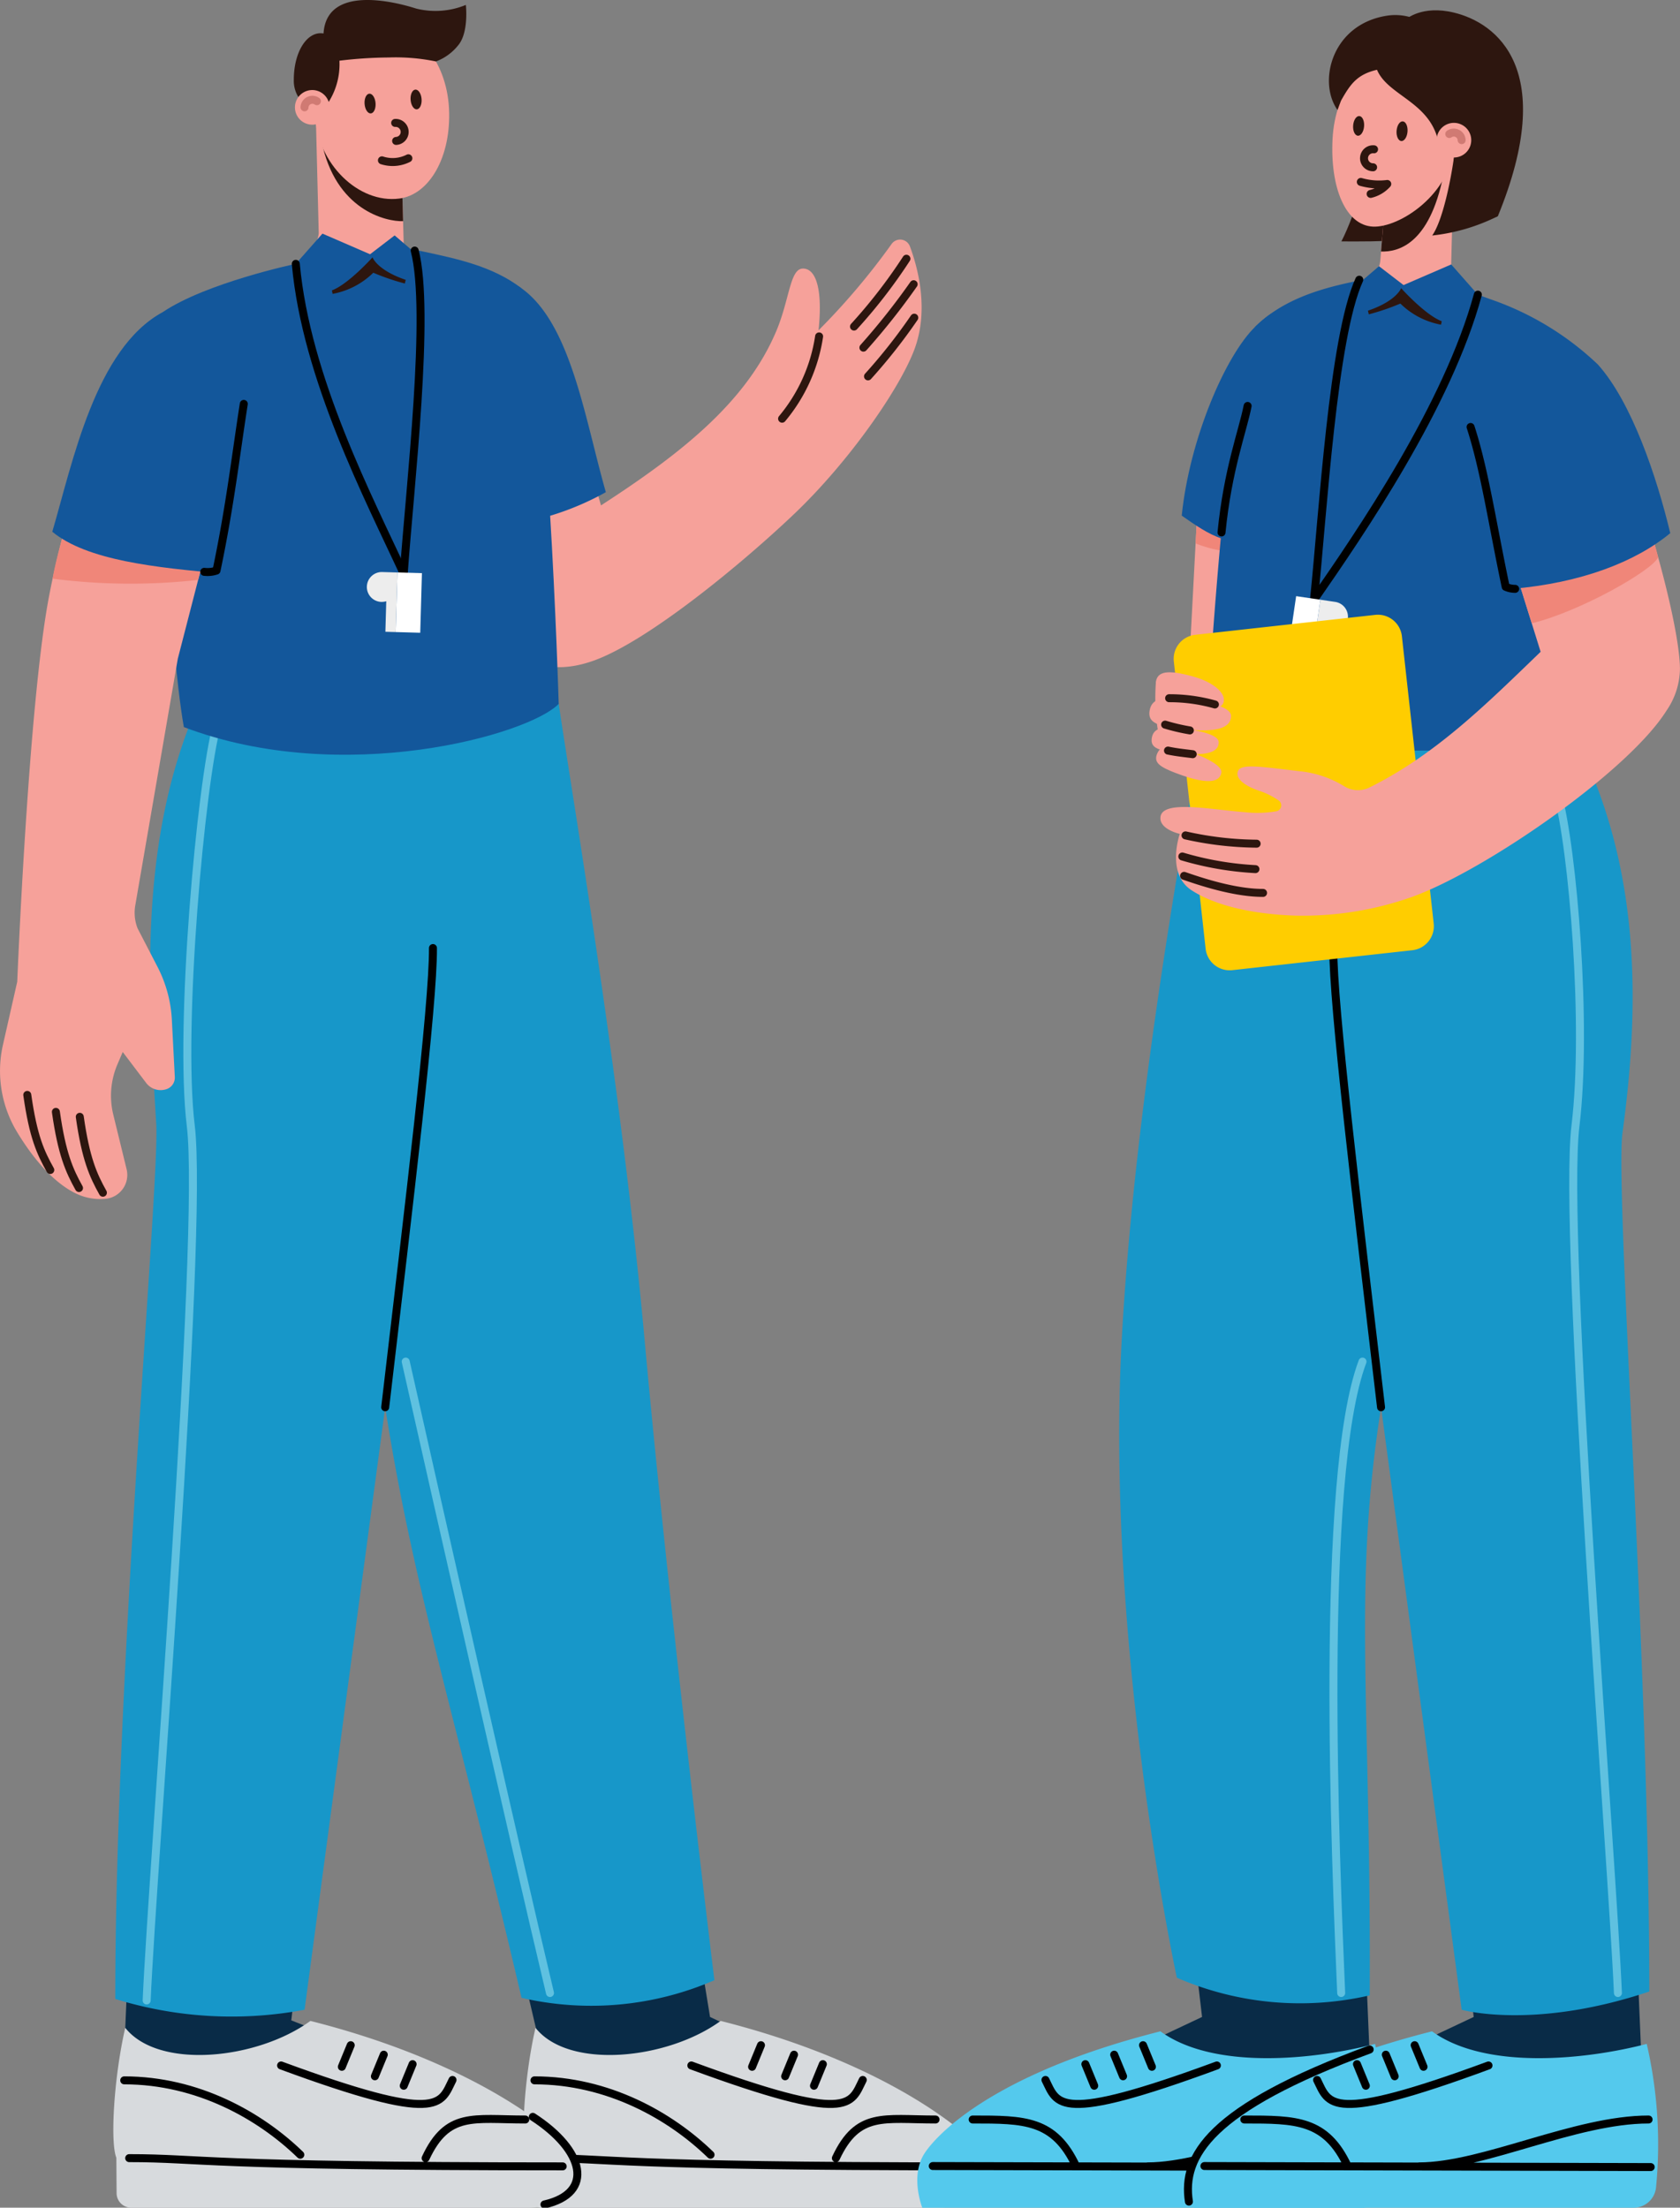 <?xml version="1.0" encoding="UTF-8"?> <svg xmlns="http://www.w3.org/2000/svg" width="210.639" height="276.825"><rect width="100%" height="100%" fill="#808080" stroke="none"/><defs><clipPath id="a"><path fill="none" d="M0 0h210.639v276.825H0z"></path></clipPath></defs><path fill="#092b47" d="m59.504 221.472 24.179-1.336 5.342 32.774 5.784 2.727-6.517 7.026-20.282-4.859Z"></path><g clip-path="url(#a)"><path fill="#d7dadd" d="M67.141 254.268c4.156 5.272 16.534 4 23.215-.862 21.663 5.469 31.827 14.734 33.042 16.7 1.76 2.851-.651 6.717-5.67 6.717H67.883a1.827 1.827 0 0 1-1.827-1.813l-.031-4.457c-.777-1.859-.33-9.992 1.116-16.287"></path><path fill="none" stroke="#000" stroke-linecap="round" stroke-linejoin="round" d="m103.17 258.827-1.113 2.708M99.554 257.639l-1.113 2.708M117.298 265.768c-6.488 0-9.758-1.032-12.495 4.844M67.013 260.858c9.226 0 17.057 4.45 22.076 9.327M67.635 270.612c9.226 0 8.883 1.032 54.351 1.032M108.174 260.807c-1.521 3.041-1.419 5.587-21.493-1.815M95.411 256.45l-1.113 2.708"></path><path fill="#092b47" d="m17.148 220.135 23.127 1.135-3.752 32.068 5.835 2.3-6.518 7.025-20.283-4.858Z"></path><path fill="#f6a19a" d="M51.547 41.765c2.84-1.084 1.612-5.592.667-8.411a5.4 5.4 0 0 1-1.6-2.864l-.307-11.381L39.62 15.44l.342 13.769c-.034 1.592-3.08 6.495-3.341 6.587 2.878 3.082 10.531 7.646 14.926 5.969M97.286 41.624c1.747-4.1 1.733-7.983 3.418-7.949 1.631.032 2.461 2.66 1.923 7.747a87 87 0 0 0 9.159-10.823 1.309 1.309 0 0 1 2.3.3c1.081 2.908 2.429 8.2.469 13.16-2.015 5.1-8.3 14.014-14.917 20.325-6.456 6.159-18.394 16.056-25.275 18.481-14.394 5.074-16.6-15.872-16.6-15.872l11.89-23.38 5.7 19.759c9.732-6.309 18.1-12.757 21.93-21.747"></path><path fill="none" stroke="#2d160f" stroke-linecap="round" stroke-linejoin="round" d="M108.832 47.194a69.5 69.5 0 0 0 5.8-7.36M98.059 52.501a20.9 20.9 0 0 0 4.641-10.318M108.255 43.592a87 87 0 0 0 6.3-7.953M107.076 40.949a65.6 65.6 0 0 0 6.571-8.505"></path><path fill="#1797c9" d="M23.957 90.43c15.172-.687 45.66-6.132 45.66-6.132-.615.051 7.708 45.128 11.18 83.453 3.176 35.067 8.775 80.55 8.775 80.55a38.8 38.8 0 0 1-24.181 2.21c-8.479-36.187-13.516-51.242-17.094-74.048l-10.11 75.542a49.3 49.3 0 0 1-23.734-1.353c0-41.178 5.572-102.66 5.14-109.676-1-16.221-2.166-34.064 4.359-50.546"></path><path fill="none" stroke="#000" stroke-linecap="round" stroke-linejoin="round" d="M54.284 118.876c.05 7.1-2.993 32.036-5.988 57.584"></path><path fill="none" stroke="#5fc1e0" stroke-linecap="round" stroke-linejoin="round" d="M27.2 90.895c-1.977 7.133-4.8 37.814-3.281 50.266 1.664 13.638-4.831 93.226-5.531 109.681"></path><path fill="#13579b" d="M20.409 39.134c5.475-3.69 16.678-6.051 16.678-6.051 7.428 2.65 11.057 1.876 14.37-1.872 0 0 1.144.229 1.587.326 4.151.894 8.681 1.818 12.276 4.563 3.315 4.411 4.732 52.159 4.732 52.159-3.73 3.878-27.084 10.474-47 2.912-1.925-10.865-3.2-41.174-2.639-52.037"></path><path fill="#f6a19a" d="M6.137 74.832c2.572-13.469 8.341-28.356 8.341-28.356l16.088 4.058-8.272 32.06c.2-1.151-5.108 29.613-5.332 30.931a5.36 5.36 0 0 0 .288 2.881l2.493 4.817a16.3 16.3 0 0 1 1.806 6.667l.369 7.163a1.52 1.52 0 0 1-.994 1.5 2.28 2.28 0 0 1-2.6-.766l-2.936-3.876-.662 1.545a10 10 0 0 0-.523 6.31l1.669 6.837a3.01 3.01 0 0 1-2.678 3.722 7.07 7.07 0 0 1-3.685-.673c-3.048-1.5-5.56-4.728-7.339-7.655a14.8 14.8 0 0 1-1.809-10.946l1.8-7.953s1.404-34.793 3.976-48.266"></path><path fill="none" stroke="#2d160f" stroke-linecap="round" stroke-linejoin="round" d="M10.002 140.037c.747 5.272 1.684 7.341 2.9 9.52M7.007 139.419c.747 5.272 1.688 7.37 2.9 9.55M3.42 137.291c.747 5.272 1.667 7.235 2.884 9.415"></path><path fill="#2d160f" d="M50.539 27.734c-2.13.072-8.487-1.375-10.231-10.062l.177-.464 9.822 1.9Z"></path><path fill="#f6a19a" d="M56.295 13.597c.308 6.081-2.466 10.82-6.228 11.3-5.12.659-10.271-4.373-10.578-10.454s3.206-11.2 7.846-11.436 8.652 4.5 8.96 10.586"></path><path fill="none" stroke="#2d160f" stroke-linecap="round" stroke-linejoin="round" d="M49.546 15.413a1.131 1.131 0 0 1 .12 2.259M51.202 19.847a4.35 4.35 0 0 1-3.316.258"></path><path fill="#2d160f" d="M52.856 12.422c.052.681-.213 1.256-.592 1.285s-.726-.5-.779-1.181.213-1.256.592-1.285.727.5.779 1.181M47.085 12.933c.052.681-.213 1.256-.592 1.285s-.726-.5-.779-1.181.213-1.256.592-1.285.727.5.779 1.181M42.56 7.612a54 54 0 0 1 6.2-.405 25 25 0 0 1 5.9.5 6.46 6.46 0 0 0 2.785-2.025c1.364-1.619.964-5.065.964-5.065a10 10 0 0 1-6.235.456C49.553.23 40.947-1.956 40.564 4.2c-2.022-.355-3.729 2.243-3.726 5.816a3.856 3.856 0 0 0 3.471 3.965 8.88 8.88 0 0 0 2.249-6.369"></path><path fill="#13579b" d="M75.962 61.719c-2.638-9.208-4.369-21.2-10.643-25.619-3.783-2.667-8.06 3.447-6.59 10.645 1.007 4.931 3.1 10.525 5.221 19.051a35.2 35.2 0 0 0 12.011-4.08M46.402 31.881l-5.974-2.586-3.341 3.788s5.286 4.612 9.709 4.07c4.964-.609 4.661-5.942 4.661-5.942l-1.978-1.693Z"></path><path fill="#2d160f" d="M50.87 35.092c-3.613-1.23-4.163-2.823-4.163-2.823s-3.049 3.391-5.094 4.143l.089.437a9.78 9.78 0 0 0 5.1-2.65 29 29 0 0 0 3.955 1.352Z"></path><path fill="#f6a19a" d="M41.096 12.498a2.171 2.171 0 1 1-2.91-.979 2.17 2.17 0 0 1 2.91.979"></path><path fill="none" stroke="#d07a73" stroke-linecap="round" stroke-linejoin="round" d="M39.732 12.689a.986.986 0 0 0-1.55.77"></path><path fill="none" stroke="#5fc1e0" stroke-linecap="round" stroke-linejoin="round" d="M50.869 170.732c4.3 19.109 13.5 59.863 18.089 79.176"></path><path fill="none" stroke="#000" stroke-linecap="round" stroke-linejoin="round" d="M37.087 33.083c1.3 14.348 9.231 29.526 13.533 38.856"></path><path fill="none" stroke="#000" stroke-linecap="round" stroke-linejoin="round" d="M51.994 31.419c1.992 7.709-.607 29.594-1.375 40.519"></path><path fill="#fff" d="m49.614 79.255.213-7.473 3.074.088-.212 7.472z"></path><path fill="#ededed" d="M47.847 75.474a1.9 1.9 0 0 0 .582-.084l-.108 3.829 1.293.037.159-5.6.053-1.872-1.293-.037-.579-.017a1.874 1.874 0 1 0-.106 3.746"></path><path fill="#f08679" d="M24.843 72.716a76.4 76.4 0 0 1-18.246-.155c1.031-6.283 7.881-26.082 7.881-26.082l16.089 4.058Z"></path><path fill="#13579b" d="M28.239 71.939c2.2-8.559 8.745-24.082 8.745-24.082l-16.576-8.723c-8.445 4.57-11.284 18.8-13.852 27.542 4.334 3.574 12.86 4.508 21.68 5.263"></path><path fill="none" stroke="#000" stroke-linecap="round" stroke-linejoin="round" d="M30.567 50.645c-.991 6.323-1.719 12.807-3.423 20.9a3.5 3.5 0 0 1-1.538.158"></path><path fill="#d7dadd" d="M15.703 254.268c4.157 5.272 16.534 4 23.216-.862 21.662 5.469 31.826 14.734 33.042 16.7 1.76 2.851-.651 6.717-5.669 6.717H16.446a1.827 1.827 0 0 1-1.827-1.813l-.031-4.457c-.777-1.859-.33-9.992 1.115-16.287"></path><path fill="none" stroke="#000" stroke-linecap="round" stroke-linejoin="round" d="m51.733 258.827-1.113 2.708M48.117 257.639l-1.113 2.708M65.86 265.768c-6.488 0-9.758-1.032-12.495 4.844M15.576 260.858c9.226 0 17.057 4.45 22.076 9.327M16.198 270.612c9.226 0 8.883 1.032 54.351 1.032M56.737 260.807c-1.521 3.041-1.419 5.587-21.493-1.815"></path><path fill="none" stroke="#000" stroke-linecap="round" stroke-linejoin="round" d="M66.803 265.434c6.489 4.193 7.781 9.541 1.461 10.986M43.974 256.45l-1.113 2.708"></path><path fill="#f6a19a" d="m150.087 64.657 8.161 2.212-1.926 18.147-7.2-2.027Z"></path><path fill="#f08679" d="M158.013 69.086a15.57 15.57 0 0 1-8.109-.947l.183-3.482 8.161 2.212Z"></path><path fill="#092b47" d="m170.141 220.135-23.127 1.135 3.7 31.639-5.784 2.727 6.517 7.026 20.283-4.858Z"></path><path fill="#54c9ed" d="M172.409 256.288c-7.7 2.008-20.235 3.282-26.916-1.577-21.663 5.47-28.422 13.429-29.638 15.4-1.76 2.851-.218 6.717-.218 6.717h55.132a2.82 2.82 0 0 0 2.806-2.531 55.9 55.9 0 0 0-1.165-18.006"></path><path fill="none" stroke="#000" stroke-linecap="round" stroke-linejoin="round" d="m136.082 258.827 1.113 2.708M139.698 257.639l1.113 2.708M143.314 256.45l1.113 2.708M116.952 271.603l55.959.128M121.955 265.768c6.488 0 10.239 0 12.976 5.876M172.645 265.768c-9.226 0-20.747 5.876-28.774 5.876M131.079 260.807c1.521 3.041 1.419 5.587 21.493-1.815"></path><path fill="#092b47" d="m204.197 220.135-23.127 1.135 3.7 31.639-5.784 2.727 6.517 7.026 20.283-4.858Z"></path><path fill="#54c9ed" d="M206.464 256.288c-7.7 2.008-20.235 3.282-26.916-1.577-21.663 5.47-28.422 13.429-29.638 15.4-1.76 2.851-.218 6.717-.218 6.717h55.134a2.82 2.82 0 0 0 2.806-2.531 55.9 55.9 0 0 0-1.165-18.006"></path><path fill="none" stroke="#000" stroke-linecap="round" stroke-linejoin="round" d="m170.137 258.827 1.113 2.708M173.754 257.639l1.113 2.708M177.37 256.45l1.113 2.708M151.008 271.603l55.959.128M156.011 265.768c6.488 0 10.239 0 12.976 5.876M206.7 265.768c-9.226 0-20.747 5.876-28.774 5.876M165.135 260.807c1.521 3.041 1.419 5.587 21.493-1.815"></path><path fill="none" stroke="#000" stroke-linecap="round" stroke-linejoin="round" d="M149.067 276.065c-.881-5.7 2.591-11.677 22.664-19.077"></path><path fill="#1797c9" d="M196.619 90.886c-15.172-.687-44.784-6.587-44.784-6.587.615.051-9.059 45.03-11.18 83.453-2.128 38.554 6.9 80.238 6.9 80.238a38.8 38.8 0 0 0 24.182 2.21c.171-37.243-2.156-50.93 1.422-73.74l10.106 75.546s9.005 2.579 23.524-2.287c0-41.178-4.316-100.663-3.366-107.627 2.115-15.511 2.642-34.177-6.8-51.207"></path><path fill="none" stroke="#000" stroke-linecap="round" stroke-linejoin="round" d="M167.168 118.876c-.05 7.1 2.993 32.036 5.988 57.584"></path><path fill="none" stroke="#5fc1e0" stroke-linecap="round" stroke-linejoin="round" d="M195.251 99.375c1.977 7.133 3.8 29.335 2.282 41.786-1.664 13.639 4.622 92.294 5.322 108.747M170.832 170.732c-5.437 14.445-3.374 62.722-2.674 79.176"></path><path fill="#2d160f" d="M176.285 2.41s2.008-1.8 6.009-.83c5.354 1.293 13.059 7.1 5.511 25.523-8.329 3.456-15.154 3.168-19.622 3.168 3.565-6.865 8.1-27.86 8.1-27.86"></path><path fill="#f6a19a" d="M170.366 45.715c-2.84-1.084-.968-7.705-.023-10.524l.579-.116a2.67 2.67 0 0 0 2.142-2.408l.736-9.1 8.492-4.179-.342 13.769a3.8 3.8 0 0 0 2.558 3.516q.392.134.783.273c-2.878 3.082-10.531 10.444-14.926 8.767"></path><path fill="#2d160f" d="M173.156 31.538c2.13.072 6.067-.879 7.811-9.566l-.213-.684-6.953 2.277Z"></path><path fill="#f6a19a" d="M167.075 17.451c-.308 6.081 1.635 10.8 5.061 10.964 3.355.16 9.829-4.114 10.136-10.2s-2.845-11.183-7.041-11.4-7.848 4.546-8.156 10.627"></path><path fill="none" stroke="#2d160f" stroke-linecap="round" stroke-linejoin="round" d="M172.278 18.722a1.131 1.131 0 1 0-.117 2.255M170.62 22.811a8.2 8.2 0 0 0 3.316.258 4.06 4.06 0 0 1-2.086 1.245"></path><path fill="#2d160f" d="M169.658 15.733c-.052.681.213 1.256.592 1.285s.726-.5.779-1.181-.213-1.256-.592-1.285-.727.5-.779 1.181M175.104 16.4c-.052.681.213 1.256.592 1.285s.726-.5.779-1.181-.213-1.256-.592-1.285-.727.5-.779 1.181"></path><path fill="#2d160f" d="M167.698 13.79c-2.5-3.5-.743-10.765 6.238-11.828 4.542-.691 9.114 3.444 10.581 9.336a12.2 12.2 0 0 1 .346 4.817 11.6 11.6 0 0 1-4.565 1.459c-1.166-4.841-6.286-5.6-7.65-8.824-2.526.587-3.363 1.842-4.51 3.87Z"></path><path fill="#f6a19a" d="M180.348 16.612a2.171 2.171 0 1 0 2.91-.979 2.17 2.17 0 0 0-2.91.979"></path><path fill="none" stroke="#d07a73" stroke-linecap="round" stroke-linejoin="round" d="M181.712 16.803a.986.986 0 0 1 1.55.77"></path><path fill="#13579b" d="M200.352 45.714a36.9 36.9 0 0 0-13.393-8.16l-1.667-.607c-7.429 2.65-11.057 1.876-14.37-1.873 0 0-1.144.229-1.587.327-4.151.894-8.582 2.27-11.921 5.533-3.315 4.411-5.812 45.492-5.812 45.492 2.894 4.571 25.1 12.021 45.017 4.459-.337-3.665.905-39.444 3.733-45.171"></path><path fill="#13579b" d="M148.167 64.657c.957-9.511 5.474-20.105 9.248-23.723s4.2-1.983 4.534 4.138c.276 5.026.6 14.133-1.521 22.658-6.159 1.293-8.825-.684-12.261-3.073"></path><path fill="#2d160f" d="M182.282 19.851c-.413 2.918-1.419 7.856-2.713 9.68a24 24 0 0 0 8.236-2.428Z"></path><path fill="#13579b" d="m175.978 35.745 5.974-2.586 3.341 3.788s-5.286 4.612-9.709 4.07c-4.964-.609-4.661-5.942-4.661-5.942l1.978-1.693Z"></path><path fill="#2d160f" d="M171.511 38.957c3.613-1.23 4.162-2.823 4.162-2.823s3.049 3.391 5.094 4.143l-.089.437a9.78 9.78 0 0 1-5.1-2.65 29 29 0 0 1-3.955 1.352Z"></path><path fill="none" stroke="#000" stroke-linecap="round" stroke-linejoin="round" d="M185.294 36.945c-3.773 13.9-14.691 29.83-20.547 38.271M170.425 35.074c-3.3 7.246-4.539 29.25-5.679 40.143"></path><path fill="#fff" d="m161.423 82.15 1.088-7.397 3.043.447-1.088 7.397z"></path><path fill="#ededed" d="M166.859 79.18a1.8 1.8 0 0 1-.558-.184l-.558 3.79-1.28-.188.816-5.544.273-1.854 1.28.189.573.084a1.873 1.873 0 1 1-.545 3.707"></path><path fill="#ffcd00" d="m172.426 77.1-22.575 2.5a3.03 3.03 0 0 0-2.677 3.344l3.989 36.029a3.03 3.03 0 0 0 3.343 2.677l22.575-2.5a3.03 3.03 0 0 0 2.677-3.344l-3.988-36.029a3.03 3.03 0 0 0-3.344-2.677"></path><path fill="#f6a19a" d="M193.164 81.731c-6.727 6.485-13.088 12.854-21.435 17a3.28 3.28 0 0 1-3.224-.162 13.1 13.1 0 0 0-5.576-1.865c-4.91-.588-7.241-.94-7.677-.083s.566 1.854 2.689 2.559a9.5 9.5 0 0 1 2.376 1.19.752.752 0 0 1-.283 1.356 14.3 14.3 0 0 1-3.9.122c-4.3-.33-10.306-1.563-10.625.548-.241 1.593 2.415 2.166 2.415 2.166s-1.75 4.965 1.47 7.066 8.2 3.015 12.9 3.179a41 41 0 0 0 14.834-2.373c9.155-3.333 27.062-15.7 31.839-23.36a9.4 9.4 0 0 0 1.666-5.267c-.089-6.945-6.59-28.942-11.446-36.9l-14.806 6.634Z"></path><path fill="none" stroke="#2d160f" stroke-linecap="round" stroke-linejoin="round" d="M148.64 104.751a42 42 0 0 0 8.917 1.04M148.24 107.398a39.5 39.5 0 0 0 9.168 1.584M148.462 109.825c1.808.623 6.212 2.143 9.9 2.137"></path><path fill="none" stroke="#000" stroke-linecap="round" stroke-linejoin="round" d="M156.427 50.901c-.613 3.143-2.489 7.933-3.274 15.866"></path><path fill="#f6a19a" d="M149.767 84.879c2.265.652 3.89 1.956 3.668 3.086-.159.811-1.116 1.157-3.694.326s-5.033-1.64-4.811-2.835 1.311-1.591 4.837-.577"></path><path fill="#f6a19a" d="M147.993 87.568c2.547.263 6.364.888 6.351 2.206-.009.947-.608 2.4-6.733 1.564-2.681-.366-3.686-.811-3.479-2.191.22-1.47 1.48-1.825 3.861-1.579"></path><path fill="#f6a19a" d="M147.581 91.266c2.093.216 5.23.729 5.219 1.813-.008.779-.5 1.973-5.532 1.285-2.2-.3-3.029-.667-2.859-1.8.181-1.208 1.217-1.5 3.173-1.3"></path><path fill="#f6a19a" d="M148.453 93.996c1.99.684 4.929 1.894 4.673 2.947-.184.757-.933 1.81-5.68 0-2.078-.792-2.8-1.335-2.378-2.4.449-1.135 1.524-1.185 3.384-.546"></path><path fill="#f6a19a" d="M144.935 85.455a26 26 0 0 0 .559 7.784c.525 1.407 3.146 2.167 3.146 2.167l-.948-9.58Z"></path><path fill="none" stroke="#2d160f" stroke-linecap="round" stroke-linejoin="round" d="M146.585 87.55a21 21 0 0 1 5.74.784M146.084 90.862a25 25 0 0 0 3.1.726M146.443 94.116c1.072.224 1.971.31 3.1.454"></path><path fill="#f08679" d="M207.897 69.892c-.784 1.683-9.873 6.824-15.846 8.263l-3.012-9.669 17.022-4.8s1.3 3.932 1.837 6.2"></path><path fill="#13579b" d="M189.508 73.847c-2.2-8.559-7.215-22.248-7.215-22.248l18.059-5.885c4.251 4.756 7.368 14.066 9.066 21.139-4.334 3.574-11.09 6.24-19.91 6.994"></path><path fill="none" stroke="#000" stroke-linecap="round" stroke-linejoin="round" d="M184.382 53.54c1.745 5.37 2.7 11.946 4.4 20.041a2.9 2.9 0 0 0 1.191.257"></path></g></svg> 